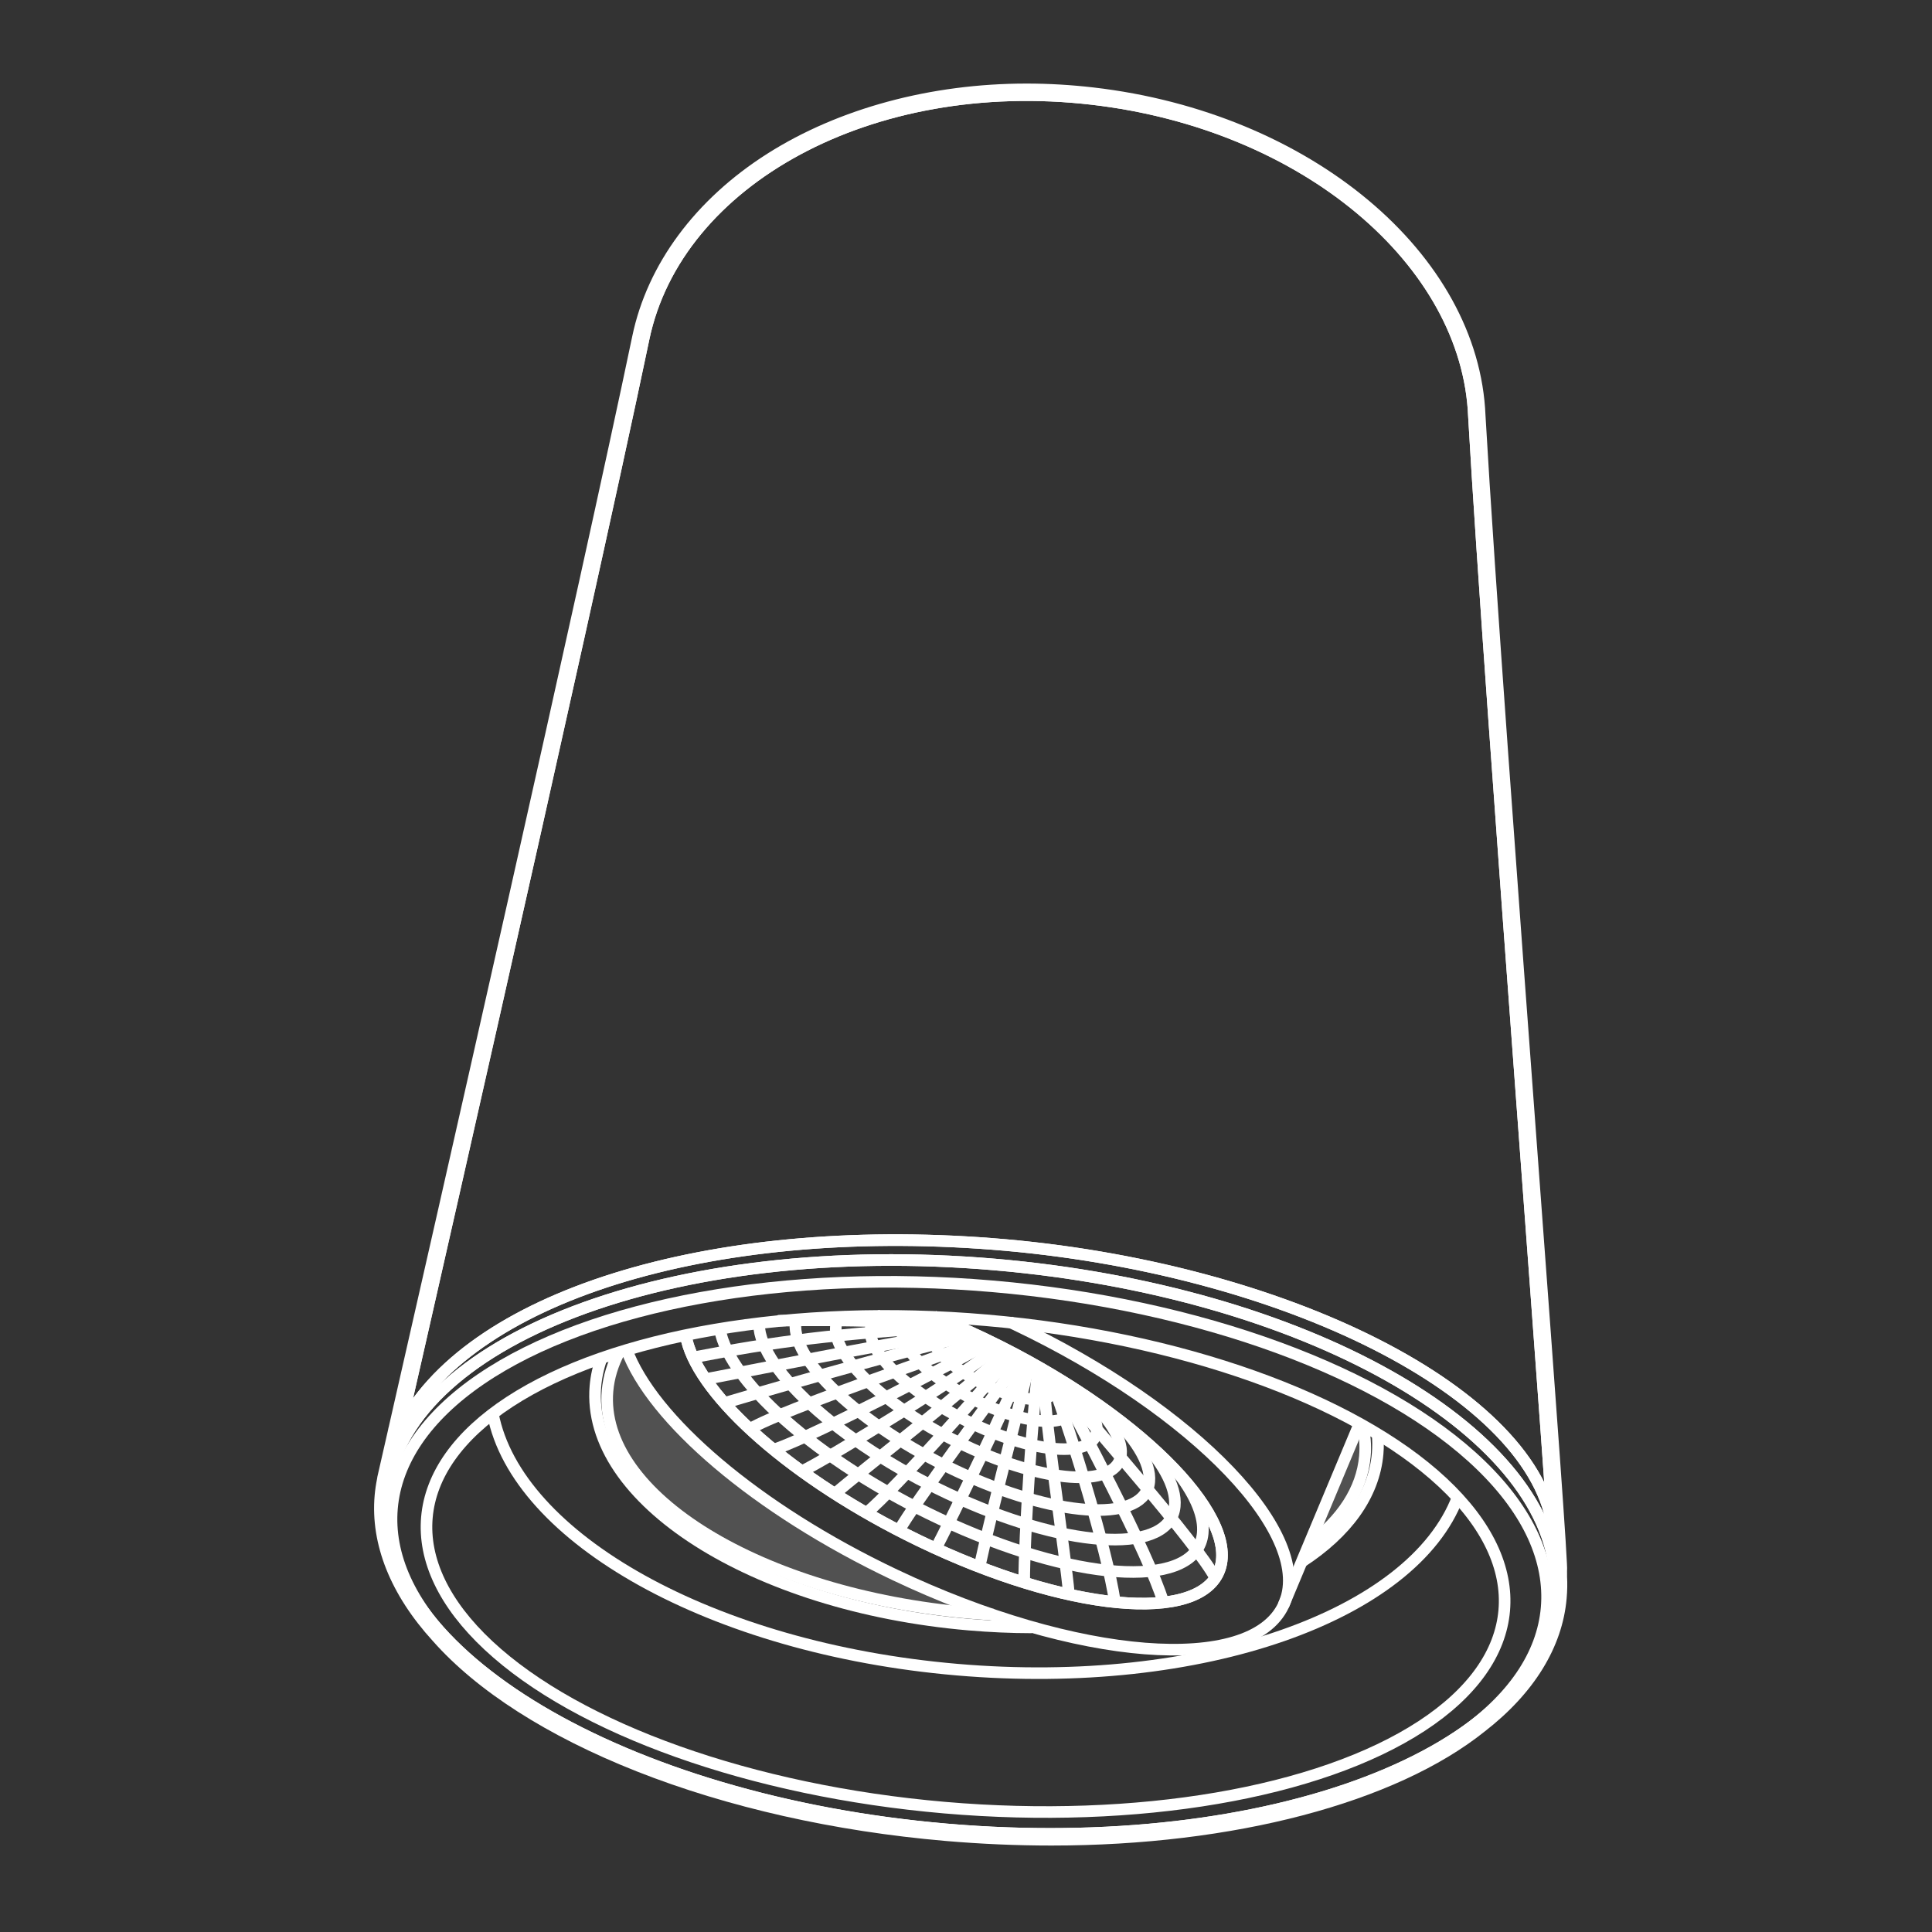 <?xml version="1.0" encoding="iso-8859-1"?>
<!-- Generator: Adobe Illustrator 29.7.1, SVG Export Plug-In . SVG Version: 9.03 Build 0)  -->
<svg version="1.1" id="Laag_1" xmlns="http://www.w3.org/2000/svg" xmlns:xlink="http://www.w3.org/1999/xlink" x="0px" y="0px"
	 viewBox="0 0 500 500" style="enable-background:new 0 0 500 500;" xml:space="preserve">
<rect x="0" y="0" width="500" height="500" fill="#333333" stroke="none"/>
<path style="opacity:0.05;fill:#FFFFFF;" d="M241.649,340.694c5.662,2.244,11.518,4.871,17.362,7.822
	c37.777,19.071,62.913,45.402,56.143,58.812c-6.77,13.411-42.882,8.822-80.659-10.248c-31.829-16.068-54.685-37.29-57.043-51.596
	l23.42-3.661l23.589-1.493L241.649,340.694z"/>
<path style="opacity:0.15;fill:#FFFFFF;" d="M352.573,368.545c0.671,2.749,0.904,5.534,0.662,8.333
	c-0.75,8.697-5.986,16.474-14.542,22.869l13.236-31.537L352.573,368.545z"/>
<path style="opacity:0.15;fill:#FFFFFF;" d="M257.157,417.865c-2.038-0.112-4.09-0.257-6.154-0.435
	c-54.127-4.669-96.112-30.394-93.778-57.46c0.306-3.548,1.358-6.942,3.078-10.152l1.844-0.561l5.381,9.935l10.202,12.342
	l12.939,11.098l24.435,16.473l24.025,11.621L257.157,417.865z"/>
<path style="fill:none;stroke:#FFFFFF;stroke-width:3;stroke-miterlimit:10;" d="M236.305,408.361"/>
<path style="fill:none;stroke:#FFFFFF;stroke-width:3;stroke-miterlimit:10;" d="M103.412,370.433
	c17.172-34.906,80.32-54.188,153.355-48.509c75.271,5.853,141.122,38.613,145.249,74.411l0.444,17.063
	c0.152-1.764,0.2-3.494,0.095-5.249c-2.296-38.398-65.161-73.998-145.047-80.889c-83.537-7.206-154.079,19.676-157.562,60.043
	L103.412,370.433z"/>
<path style="fill:none;stroke:#FFFFFF;stroke-width:3;stroke-miterlimit:10;" d="M305.268,381.653
	c4.221,5.623,6.412,10.852,5.994,15.169c-1.374,14.214-30.497,13.164-65.047-2.346c-32.084-14.402-57.566-36.209-59.941-50.631"/>
<path style="fill:none;stroke:#FFFFFF;stroke-width:3;stroke-miterlimit:10;" d="M293.575,370.724
	c7.012,7.099,10.96,13.888,10.454,19.119c-1.181,12.22-26.218,11.317-55.92-2.017c-28.841-12.947-51.477-32.853-51.685-45.184"/>
<path style="fill:none;stroke:#FFFFFF;stroke-width:3;stroke-miterlimit:10;" d="M286.193,364.943
	c7.418,6.849,11.725,13.53,11.242,18.536c-1.005,10.401-22.316,9.632-47.598-1.717c-25.282-11.349-44.963-28.981-43.957-39.382
	c0.04-0.413,0.112-0.809,0.215-1.187"/>
<path style="fill:none;stroke:#FFFFFF;stroke-width:3;stroke-miterlimit:10;" d="M280.35,360.835
	c6.412,5.745,10.176,11.394,9.77,15.586c-0.81,8.384-17.989,7.765-38.369-1.384c-20.38-9.148-36.244-23.362-35.434-31.746
	c0.1-1.037,0.451-1.937,1.028-2.699"/>
<path style="fill:none;stroke:#FFFFFF;stroke-width:3;stroke-miterlimit:10;" d="M276.509,358.377
	c4.826,4.423,7.635,8.745,7.323,11.976c-0.643,6.65-14.268,6.159-30.433-1.098s-28.748-18.53-28.105-25.18
	c0.166-1.72,1.2-2.962,2.922-3.733"/>
<path style="fill:none;stroke:#FFFFFF;stroke-width:3;stroke-miterlimit:10;" d="M273.103,356.335
	c2.951,2.952,4.619,5.782,4.409,7.954c-0.483,4.998-10.723,4.629-22.872-0.825c-12.149-5.454-21.606-13.926-21.123-18.924
	c0.29-2.997,4.087-4.064,9.7-3.263"/>
<path style="fill:none;stroke:#FFFFFF;stroke-width:3;stroke-miterlimit:10;" d="M270.124,354.514
	c1.759,1.901,2.729,3.7,2.592,5.112c-0.347,3.585-7.692,3.32-16.406-0.592c-8.714-3.912-15.498-9.989-15.151-13.574
	c0.194-2.006,2.578-2.806,6.167-2.438"/>
<path style="fill:none;stroke:#FFFFFF;stroke-width:3;stroke-miterlimit:10;" d="M179.273,351.329
	c21.694-4.18,36.105-6.134,68.876-8.055"/>
<path style="fill:none;stroke:#FFFFFF;stroke-width:3;stroke-miterlimit:10;" d="M182.657,356.903
	c21.031-4.052,53.092-10.372,67.843-12.532"/>
<path style="fill:none;stroke:#FFFFFF;stroke-width:3;stroke-miterlimit:10;" d="M187.534,363.074
	c20.415-6.077,48.982-13.966,64.934-17.862"/>
<path style="fill:none;stroke:#FFFFFF;stroke-width:3;stroke-miterlimit:10;" d="M194.004,369.842
	c9.098-5.368,51.721-19.518,61.028-23.391"/>
<path style="fill:none;stroke:#FFFFFF;stroke-width:3;stroke-miterlimit:10;" d="M201.319,341.807
	c17.532-0.436,36.637,0.464,45.595,0.97"/>
<path style="fill:none;stroke:#FFFFFF;stroke-width:3;stroke-miterlimit:10;" d="M200.673,375.018
	c10.839-3.794,47.087-22.792,55.71-27.726"/>
<path style="fill:none;stroke:#FFFFFF;stroke-width:3;stroke-miterlimit:10;" d="M207.64,380.691
	c5.553-2.541,43.859-25.909,50.786-32.399"/>
<path style="fill:none;stroke:#FFFFFF;stroke-width:3;stroke-miterlimit:10;" d="M216.1,386.563
	c5.149-4.597,37.306-29.663,44.769-37.146"/>
<path style="fill:none;stroke:#FFFFFF;stroke-width:3;stroke-miterlimit:10;" d="M224.361,391.44
	c7.308-6.09,32.252-34.137,37.896-41.312"/>
<path style="fill:none;stroke:#FFFFFF;stroke-width:3;stroke-miterlimit:10;" d="M232.722,396.019
	c3.21-6.043,26.487-37.527,31.672-44.737"/>
<path style="fill:none;stroke:#FFFFFF;stroke-width:3;stroke-miterlimit:10;" d="M242.277,400.598
	c3.197-6.017,20.011-40.425,22.955-48.916"/>
<path style="fill:none;stroke:#FFFFFF;stroke-width:3;stroke-miterlimit:10;" d="M253.525,405.375
	c2.543-11.865,11.024-44.726,13.027-52.954"/>
<path style="fill:none;stroke:#FFFFFF;stroke-width:3;stroke-miterlimit:10;" d="M265.071,409.456
	c-0.094-10.675,2.338-46.783,3.704-55.661"/>
<path style="fill:none;stroke:#FFFFFF;stroke-width:3;stroke-miterlimit:10;" d="M276.616,412.442
	c-0.755-9.441-6.959-49.116-6.49-57.929"/>
<path style="fill:none;stroke:#FFFFFF;stroke-width:3;stroke-miterlimit:10;" d="M288.511,414.569
	c-1.729-12.832-12.681-48.445-17.283-59.399"/>
<path style="fill:none;stroke:#FFFFFF;stroke-width:3;stroke-miterlimit:10;" d="M301.052,414.607
	c-3.777-12.613-21.987-46.789-28.384-58.555"/>
<path style="fill:none;stroke:#FFFFFF;stroke-width:3;stroke-miterlimit:10;" d="M314.588,408.461
	c-5.253-9.678-31.756-39.358-42.525-52.654"/>
<ellipse transform="matrix(0.086 -0.996 0.996 0.086 -174.647 618.947)" style="fill:none;stroke:#FFFFFF;stroke-width:3;stroke-miterlimit:10;" cx="249.995" cy="404.654" rx="63.315" ry="139.968"/>
<ellipse transform="matrix(0.086 -0.996 0.996 0.086 -172.223 618.502)" style="fill:none;stroke:#FFFFFF;stroke-width:3;stroke-miterlimit:10;" cx="250.964" cy="403.11" rx="70.592" ry="150.006"/>
<path style="fill:none;stroke:#FFFFFF;stroke-width:3;stroke-miterlimit:10;" d="M402.459,413.398
	c-3.482,40.367-74.025,67.249-157.562,60.043c-83.537-7.206-148.434-45.771-144.952-86.138
	c3.482-40.367,74.025-67.249,157.562-60.043c79.885,6.891,142.751,42.491,145.047,80.889
	C402.659,409.905,402.611,411.634,402.459,413.398z"/>
<path style="fill:none;stroke:#FFFFFF;stroke-width:3;stroke-miterlimit:10;" d="M103.412,370.433
	c17.172-34.906,80.32-54.188,153.355-48.509c75.271,5.853,141.122,38.613,145.249,74.411"/>
<path style="fill:none;stroke:#FFFFFF;stroke-width:3;stroke-miterlimit:10;" d="M100.617,382.731c0,0,50.446-220.904,65.957-295.13
	c8.567-40.996,58.646-68.632,116.048-61.992c55.229,6.389,97.213,42.14,98.829,82.111c0.001,0.037-0.002-0.037,0,0
	c4.285,75.13,21.965,298.97,21.102,299.197"/>
<path style="fill:none;stroke:#FFFFFF;stroke-width:3;stroke-miterlimit:10;" d="M377.253,387.474
	c-11.584,30.565-66.172,50.097-129.625,44.623c-63.434-5.472-113.86-34.048-120.063-66.133"/>
<path style="fill:none;stroke:#FFFFFF;stroke-width:3;stroke-miterlimit:10;" d="M356.484,370.835
	c0.182,1.777,0.199,3.566,0.045,5.36c-0.939,10.891-8.09,20.473-19.58,27.963"/>
<path style="fill:none;stroke:#FFFFFF;stroke-width:3;stroke-miterlimit:10;" d="M267.011,421.171
	c-5.317-0.011-10.751-0.246-16.269-0.722c-55.9-4.822-99.17-32.452-96.646-61.714c0.217-2.518,0.767-4.966,1.625-7.335"/>
<path style="fill:none;stroke:#FFFFFF;stroke-width:3;stroke-miterlimit:10;" d="M352.573,368.545
	c0.671,2.749,0.904,5.534,0.662,8.333c-0.75,8.697-5.986,16.474-14.542,22.869"/>
<path style="fill:none;stroke:#FFFFFF;stroke-width:3;stroke-miterlimit:10;" d="M257.157,417.865
	c-2.038-0.112-4.09-0.257-6.154-0.435c-54.127-4.669-96.112-30.394-93.778-57.46c0.306-3.548,1.358-6.942,3.078-10.152"/>
<path style="fill:none;stroke:#FFFFFF;stroke-width:3;stroke-miterlimit:10;" d="M261.27,342.108
	c0.396,0.185,0.792,0.372,1.189,0.56c46.989,22.29,78.186,54.896,69.68,72.827c-8.506,17.931-53.494,14.397-100.483-7.893
	c-36.125-17.137-62.916-40.371-69.508-58.346"/>
<path style="fill:none;stroke:#FFFFFF;stroke-width:3;stroke-miterlimit:10;" d="M241.7,340.717
	c5.662,2.244,11.467,4.848,17.312,7.798c37.777,19.071,62.913,45.402,56.143,58.812c-6.77,13.411-42.882,8.822-80.659-10.248
	c-31.829-16.068-54.685-37.29-57.043-51.596"/>
<line style="fill:none;stroke:#FFFFFF;stroke-width:3;stroke-miterlimit:10;" x1="351.929" y1="368.21" x2="332.138" y2="415.496"/>
<path style="fill:none;stroke:#FFFFFF;stroke-width:3;stroke-miterlimit:10;" d="M241.649,340.694
	c5.662,2.244,11.518,4.871,17.362,7.822c37.777,19.071,62.913,45.402,56.143,58.812c-6.77,13.411-42.882,8.822-80.659-10.248
	c-31.829-16.068-54.685-37.29-57.043-51.596"/>
<path style="fill:none;stroke:#FFFFFF;stroke-width:3;stroke-miterlimit:10;" d="M100.617,382.731c0,0,50.446-220.904,65.957-295.13
	c8.567-40.996,58.646-68.632,116.048-61.992c55.229,6.389,97.213,42.14,98.829,82.111c0.001,0.037-0.002-0.037,0,0
	c4.285,75.13,21.965,298.97,21.102,299.197v1.232c0.105,1.755,0.057,3.484-0.095,5.249c-3.482,40.367-74.025,67.249-157.562,60.043
	c-83.537-7.206-148.434-45.771-144.952-86.138L100.617,382.731z"/>
<g>
	<path style="fill:#FFFFFF;" d="M265.671,24.626c5.552,0,11.22,0.322,16.951,0.985c55.229,6.389,97.213,42.14,98.829,82.111
		c4.285,75.13,21.965,298.97,21.102,299.197v1.232c0.105,1.755,0.057,3.484-0.095,5.249c-1.054,12.215-8.257,23.192-20.094,32.367
		c-22.24,17.817-62.834,28.86-110.255,28.86c-8.855,0-17.957-0.386-27.213-1.184c-58.82-5.074-108.315-25.456-130.697-50.807
		c-10.091-11.066-15.309-23.115-14.255-35.33c0.121-1.397,0.329-2.776,0.608-4.14l0.064-0.432c0,0,0.981-4.295,2.709-11.881
		l0.086-0.417c0.005-0.011,0.011-0.021,0.017-0.032c10.82-47.49,49.839-219.121,63.146-282.799
		C174.286,50.699,215.624,24.626,265.671,24.626 M265.671,21.626c-24.802,0-48.607,6.434-67.031,18.116
		c-18.68,11.845-31.111,28.624-35.003,47.247c-13.192,63.128-51.492,231.646-63.055,282.399l-0.032,0.064l-0.078,0.378l-0.079,0.386
		c-1.724,7.565-2.702,11.847-2.702,11.848l-0.026,0.115l-0.017,0.116l-0.052,0.351c-0.302,1.494-0.518,2.974-0.641,4.4
		c-1.089,12.629,4.107,25.635,15.027,37.61c11.445,12.964,29.714,24.656,52.799,33.777c23.535,9.298,51.15,15.522,79.857,17.998
		c9.194,0.793,18.437,1.195,27.47,1.195c47.141,0,89.059-11.035,112.131-29.519c12.771-9.898,20.118-21.822,21.207-34.45
		c0.172-1.996,0.207-3.827,0.106-5.594v-1.144h-0.012c0.056-0.688,0.021-1.453-0.017-2.254c-0.063-1.355-0.181-3.39-0.349-6.048
		c-0.314-4.941-0.81-12.155-1.519-22.054c-1.332-18.613-3.199-43.777-5.362-72.914c-5.124-69.041-11.502-154.965-13.848-196.098
		c-1.694-41.895-45.322-78.424-101.48-84.92C277.205,21.964,271.385,21.626,265.671,21.626L265.671,21.626z"/>
</g>
</svg>
